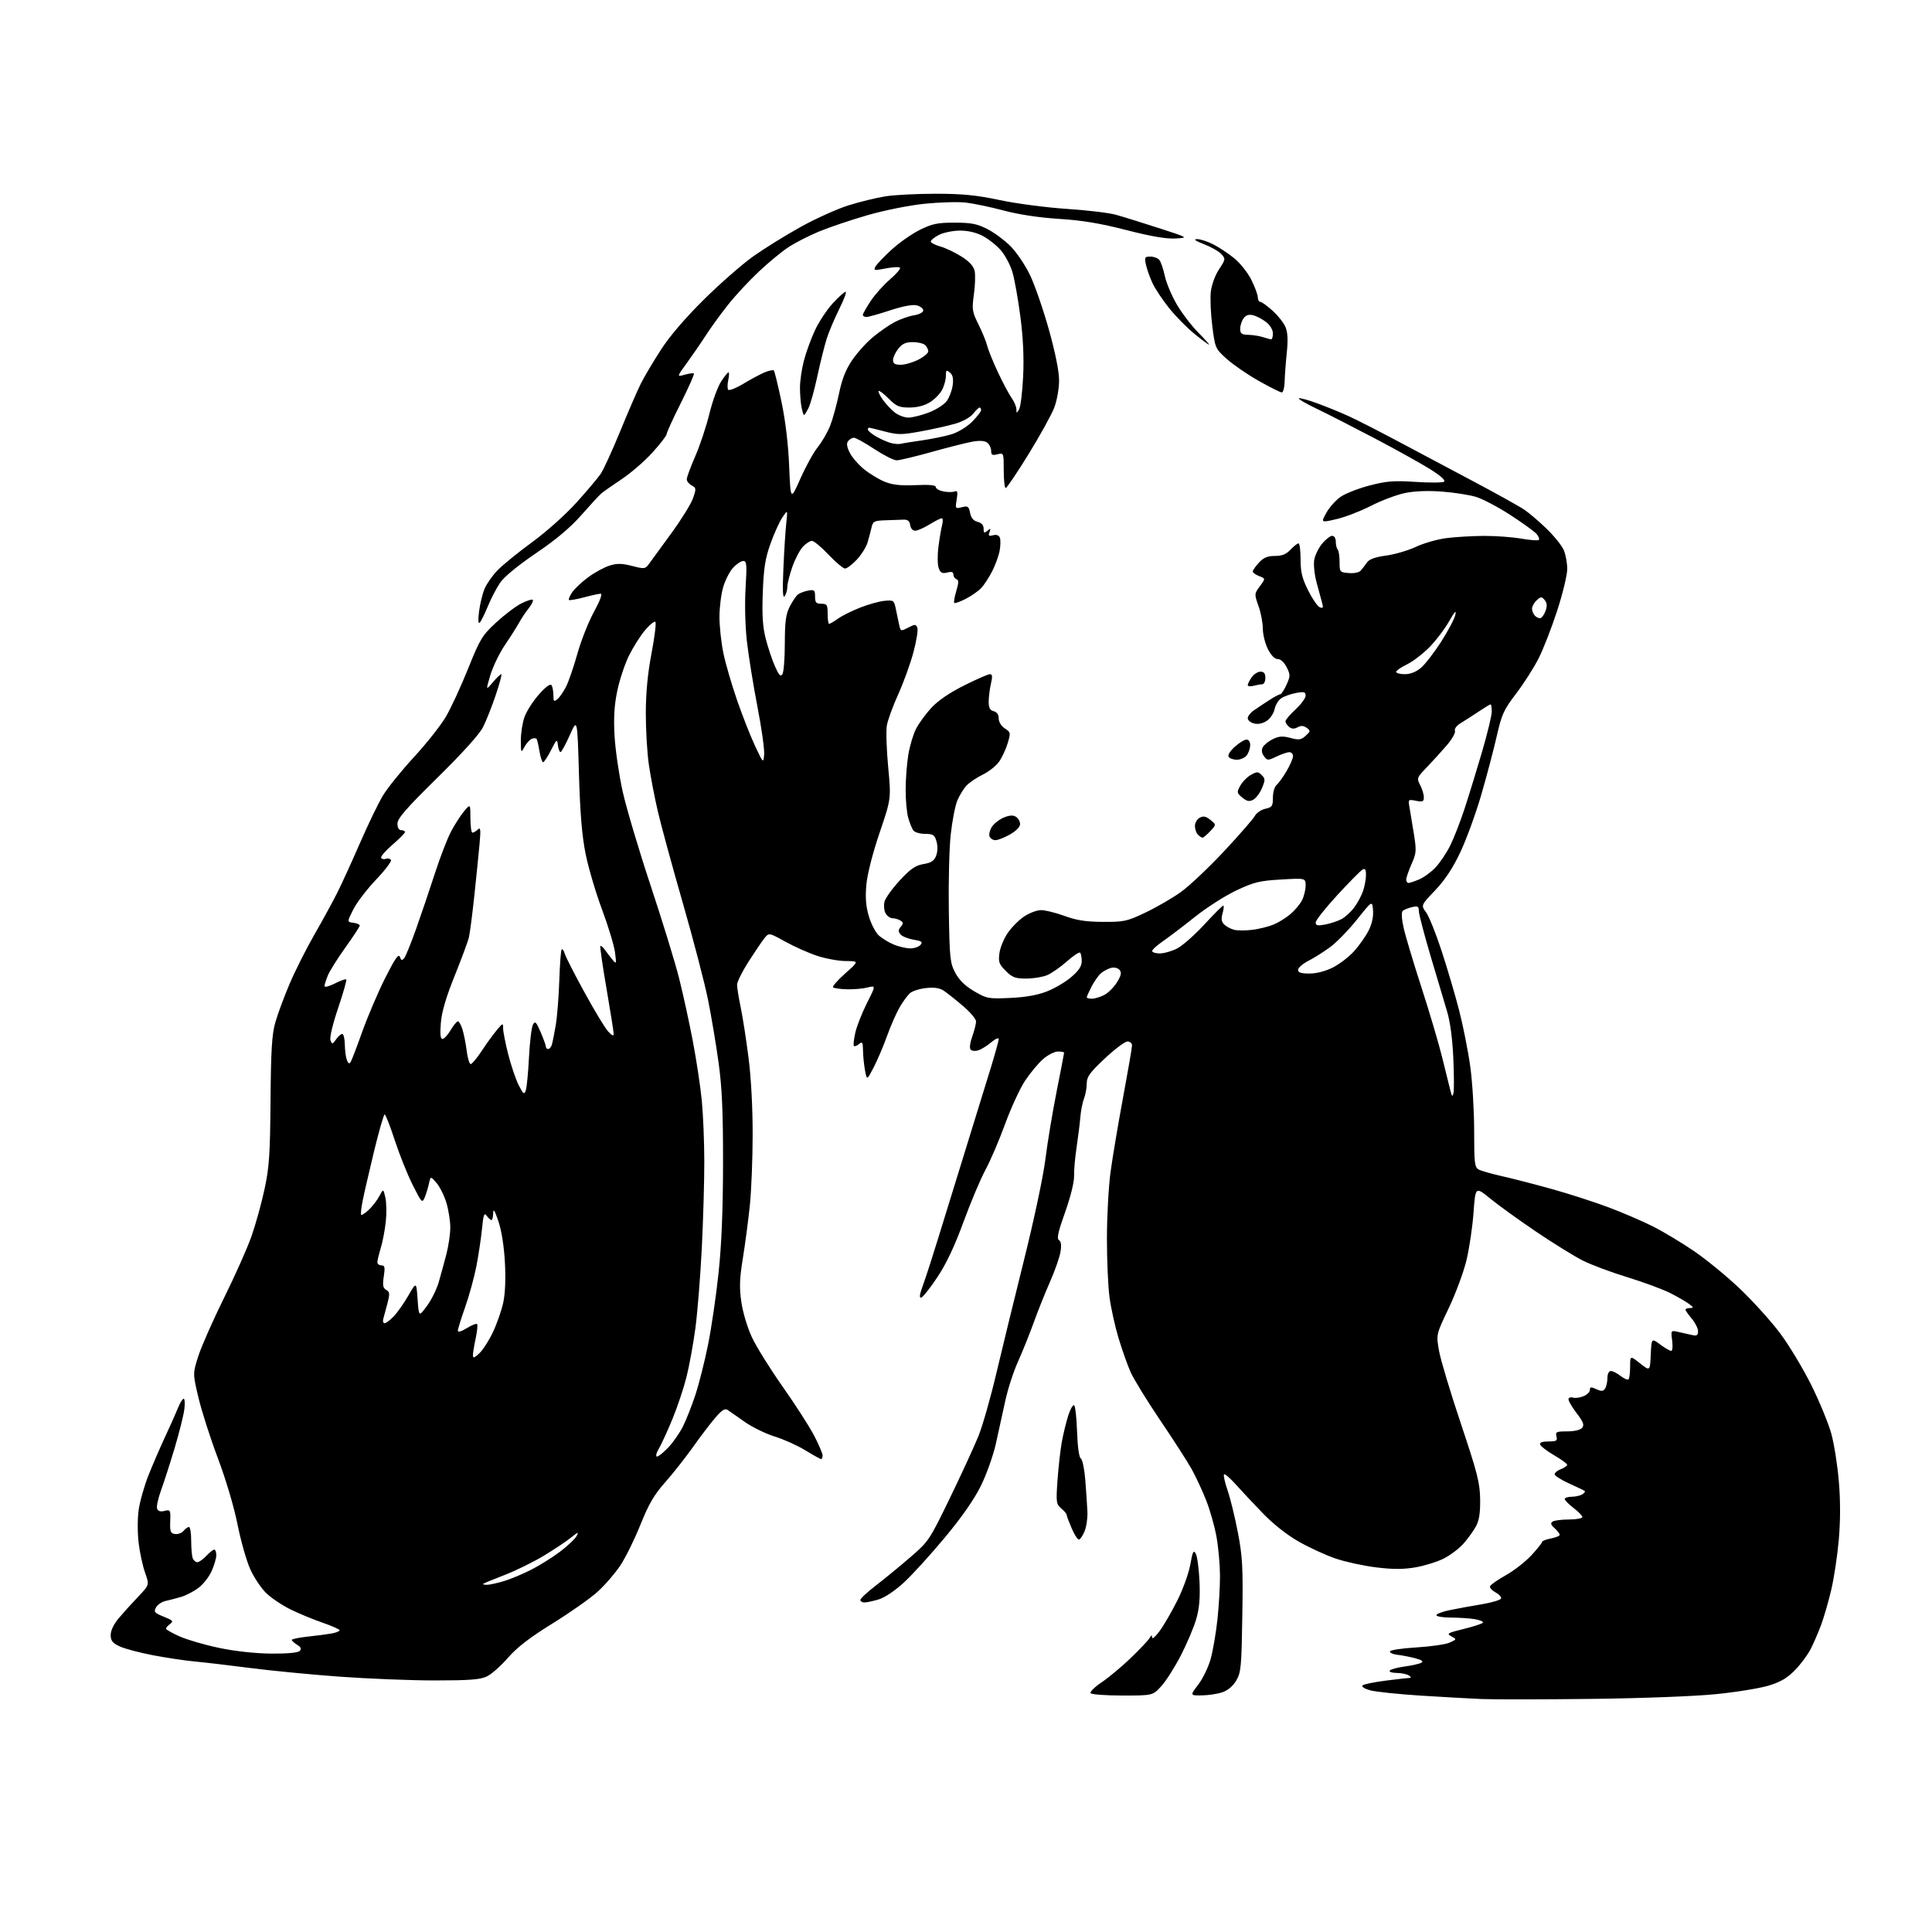 <?xml version="1.0" encoding="UTF-8" standalone="no"?>
<svg 
  version="1.1" 
  xmlns="http://www.w3.org/2000/svg" 
  xmlns:xlink="http://www.w3.org/1999/xlink" 
  xmlns:svg="http://www.w3.org/2000/svg"
  xmlns:rdf="http://www.w3.org/1999/02/22-rdf-syntax-ns#"
  xmlns:cc="http://creativecommons.org/ns#"
  xmlns:dc="http://purl.org/dc/elements/1.1/"
  viewBox="0 0 768 768"
  width="768"
  height="768"
>
<style>svg {background-color: white; }</style>"
<path stroke="none" fill="black" fill-rule="evenodd" d="M632.47,675.34C613.24,675.56 593.67,675.59 589.00,675.39C584.33,675.20 573.30,674.58 564.50,674.02C555.70,673.45 546.76,672.51 544.63,671.92C542.45,671.31 541.14,670.46 541.63,669.98C542.11,669.50 546.31,668.64 550.97,668.06C555.63,667.48 559.91,666.99 560.47,666.98C561.04,666.98 560.83,666.53 560.00,666.00C559.17,665.47 557.01,665.02 555.19,665.02C553.37,665.01 552.13,664.59 552.44,664.09C552.75,663.60 555.36,662.87 558.25,662.48C561.14,662.09 564.16,661.42 564.96,660.98C566.00,660.42 565.28,659.89 562.46,659.15C560.28,658.59 557.15,657.98 555.50,657.81C553.85,657.64 552.50,657.05 552.50,656.50C552.50,655.94 557.08,655.23 563.00,654.88C568.77,654.53 574.76,653.66 576.30,652.94C579.11,651.63 579.11,651.63 576.92,650.46C574.94,649.40 575.41,649.11 581.87,647.53C585.80,646.57 589.23,645.44 589.49,645.02C589.75,644.60 588.28,643.98 586.23,643.64C584.18,643.30 579.91,643.02 576.75,643.01C573.59,643.00 571.00,642.58 571.00,642.07C571.00,641.56 573.36,640.65 576.25,640.06C579.14,639.46 584.84,638.42 588.92,637.74C593.00,637.06 596.50,636.02 596.69,635.43C596.89,634.84 595.90,633.75 594.50,633.00C593.10,632.25 592.11,631.16 592.31,630.57C592.50,629.98 595.33,628.01 598.58,626.18C601.84,624.36 606.41,620.79 608.75,618.26C611.09,615.73 613.00,613.33 613.00,612.94C613.00,612.54 614.58,611.93 616.50,611.57C618.42,611.20 620.00,610.55 620.00,610.11C620.00,609.67 619.09,608.49 617.98,607.48C616.43,606.08 616.25,605.46 617.23,604.84C617.93,604.39 620.86,604.02 623.75,604.02C626.64,604.01 629.00,603.57 629.00,603.05C629.00,602.53 627.42,600.90 625.50,599.43C623.58,597.96 622.00,596.37 622.00,595.88C622.00,595.40 623.24,594.99 624.75,594.98C626.26,594.98 628.16,594.55 628.97,594.04C629.78,593.53 630.23,592.93 629.97,592.70C629.71,592.48 626.91,591.13 623.75,589.70C620.59,588.28 618.00,586.62 618.00,586.03C618.00,585.44 619.12,584.52 620.50,584.00C621.88,583.48 622.99,582.70 622.98,582.27C622.97,581.85 620.65,580.15 617.81,578.50C614.98,576.85 612.48,574.94 612.25,574.25C611.97,573.40 613.02,573.00 615.53,573.00C618.74,573.00 619.16,572.73 618.71,571.00C618.24,569.21 618.68,569.00 622.97,569.00C625.88,569.00 628.22,568.44 628.93,567.58C629.87,566.45 629.39,565.22 626.55,561.50C624.59,558.93 623.23,556.44 623.53,555.96C623.82,555.48 624.65,555.31 625.36,555.58C626.07,555.86 627.86,555.62 629.33,555.07C630.80,554.51 632.00,553.37 632.00,552.55C632.00,551.29 632.43,551.24 634.57,552.21C636.65,553.16 637.32,553.11 638.06,551.94C638.56,551.15 638.98,549.26 638.98,547.75C638.99,546.10 639.55,545.00 640.37,545.00C641.12,545.00 642.86,545.89 644.23,546.97C645.61,548.05 647.02,548.65 647.37,548.30C647.71,547.95 648.00,545.68 648.00,543.25C648.00,538.83 648.00,538.83 651.95,541.96C655.91,545.09 655.91,545.09 656.20,538.50C656.50,531.91 656.50,531.91 659.94,534.45C661.84,535.85 663.81,537.00 664.33,537.00C664.85,537.00 665.02,535.17 664.71,532.89C664.16,528.78 664.16,528.78 667.33,529.50C669.07,529.89 671.51,530.44 672.75,530.72C674.51,531.12 675.00,530.79 675.00,529.19C675.00,528.07 673.88,525.82 672.50,524.18C671.12,522.55 670.00,520.94 670.00,520.61C670.00,520.27 670.79,519.99 671.75,519.97C673.31,519.94 673.29,519.77 671.50,518.39C670.40,517.54 667.02,515.58 664.00,514.04C660.98,512.51 653.28,509.66 646.90,507.71C640.52,505.77 632.53,502.78 629.14,501.07C625.76,499.36 617.44,494.21 610.65,489.62C603.86,485.03 595.65,479.11 592.41,476.46C586.50,471.65 586.50,471.65 585.76,481.94C585.35,487.61 584.10,496.12 582.97,500.86C581.84,505.61 578.66,514.21 575.90,519.99C570.88,530.50 570.88,530.50 572.04,537.00C572.68,540.58 576.60,553.62 580.75,566.00C587.31,585.61 588.29,589.46 588.38,596.00C588.45,601.41 587.99,604.40 586.72,606.74C585.75,608.52 583.55,611.58 581.82,613.55C580.09,615.52 576.56,618.20 573.98,619.51C571.39,620.82 566.33,622.41 562.74,623.03C557.91,623.87 553.82,623.88 547.15,623.07C542.18,622.47 534.91,620.89 531.00,619.57C527.09,618.24 520.47,615.21 516.29,612.83C511.59,610.15 506.11,605.83 501.94,601.50C498.22,597.65 493.38,592.48 491.17,590.01C488.96,587.53 486.89,585.77 486.57,586.09C486.26,586.41 486.90,589.29 488.00,592.49C489.10,595.69 490.94,603.24 492.09,609.26C493.92,618.80 494.15,623.09 493.84,642.36C493.53,662.51 493.32,664.81 491.45,668.00C490.16,670.20 488.12,671.94 485.95,672.69C484.05,673.35 480.37,673.91 477.76,673.94C473.01,674.00 473.01,674.00 476.33,669.65C478.16,667.26 480.38,662.65 481.27,659.40C482.17,656.16 483.37,649.13 483.95,643.79C484.53,638.45 484.98,630.57 484.97,626.29C484.95,622.01 484.33,615.12 483.59,610.98C482.85,606.84 481.01,600.32 479.50,596.48C477.99,592.64 475.38,587.02 473.70,584.00C472.01,580.98 466.37,572.20 461.15,564.50C455.94,556.80 450.66,548.20 449.41,545.39C448.17,542.58 446.02,536.51 444.63,531.89C443.24,527.28 441.63,519.98 441.05,515.68C440.47,511.38 440.01,500.80 440.02,492.18C440.03,483.55 440.67,471.77 441.45,466.00C442.22,460.23 444.47,446.87 446.43,436.32C448.39,425.77 450.00,416.43 450.00,415.57C450.00,414.71 449.19,414.00 448.19,414.00C447.20,414.00 443.15,417.04 439.19,420.75C433.19,426.39 432.00,428.03 432.00,430.69C432.00,432.44 431.51,435.14 430.91,436.68C430.31,438.23 429.66,441.52 429.46,444.00C429.26,446.48 428.59,451.88 427.97,456.00C427.35,460.12 426.89,465.30 426.96,467.50C427.03,469.86 425.57,475.75 423.40,481.85C420.59,489.74 420.01,492.39 420.96,492.98C421.82,493.51 422.01,494.99 421.55,497.70C421.18,499.87 419.31,505.21 417.38,509.57C415.45,513.93 412.54,521.23 410.90,525.78C409.26,530.33 406.45,537.31 404.66,541.28C402.86,545.25 400.58,552.33 399.58,557.00C398.58,561.67 396.90,569.33 395.85,574.00C394.80,578.67 392.12,586.18 389.90,590.67C387.27,596.00 382.30,603.14 375.61,611.17C369.97,617.95 362.66,625.99 359.35,629.04C355.79,632.32 351.69,635.08 349.30,635.79C347.08,636.46 344.53,637.00 343.63,637.00C342.74,637.00 342.00,636.55 342.00,636.00C342.00,635.45 344.79,632.86 348.19,630.25C351.59,627.64 357.74,622.59 361.85,619.04C369.18,612.70 369.48,612.25 377.64,595.42C382.21,585.98 387.29,574.94 388.94,570.88C390.58,566.82 393.78,555.62 396.04,546.00C398.31,536.38 403.30,515.94 407.13,500.59C411.04,484.90 414.74,467.48 415.56,460.80C416.37,454.27 418.38,442.17 420.02,433.91C421.66,425.65 423.00,418.70 423.00,418.45C423.00,418.20 421.89,418.00 420.53,418.00C419.18,418.00 416.51,419.37 414.60,421.04C412.70,422.72 409.49,426.57 407.48,429.60C405.47,432.63 401.90,440.37 399.55,446.80C397.20,453.24 393.69,461.43 391.75,465.00C389.81,468.57 385.88,477.88 383.02,485.69C379.50,495.31 376.17,502.37 372.66,507.64C369.82,511.92 366.93,515.59 366.23,515.80C365.33,516.07 365.53,514.63 366.91,510.84C367.99,507.90 370.73,499.43 373.01,492.00C375.29,484.57 380.22,468.60 383.97,456.50C387.72,444.40 392.18,429.94 393.89,424.36C395.60,418.79 397.00,413.69 397.00,413.03C397.00,412.36 395.65,412.96 394.01,414.34C392.36,415.73 390.06,417.16 388.90,417.53C387.75,417.90 386.39,417.79 385.88,417.28C385.32,416.72 385.56,414.67 386.48,412.05C387.32,409.69 388.00,406.98 388.00,406.03C388.00,405.09 385.67,402.33 382.82,399.91C379.98,397.48 376.57,394.77 375.25,393.88C373.55,392.73 371.49,392.41 368.18,392.76C365.60,393.03 362.72,393.94 361.76,394.77C360.80,395.61 358.94,398.14 357.63,400.40C356.32,402.65 354.08,407.75 352.65,411.72C351.23,415.69 348.84,421.31 347.34,424.22C344.61,429.50 344.61,429.50 343.86,425.50C343.45,423.30 343.09,419.76 343.06,417.63C343.01,414.27 342.80,413.92 341.48,415.02C340.64,415.72 339.72,416.06 339.44,415.78C339.16,415.49 339.41,413.15 339.98,410.57C340.56,407.99 342.64,402.69 344.60,398.80C348.17,391.72 348.17,391.72 344.83,392.55C343.00,393.02 339.32,393.33 336.65,393.26C333.98,393.19 331.50,392.83 331.15,392.48C330.79,392.12 332.98,389.63 336.00,386.95C341.50,382.06 341.50,382.06 336.22,382.03C333.31,382.01 328.14,381.07 324.72,379.92C321.30,378.78 315.61,376.24 312.07,374.27C305.64,370.70 305.64,370.70 303.76,373.10C302.72,374.42 299.88,378.63 297.44,382.45C295.00,386.28 293.00,390.33 293.00,391.45C293.00,392.58 293.65,396.65 294.45,400.50C295.25,404.35 296.65,413.35 297.56,420.50C298.57,428.40 299.21,440.36 299.19,451.00C299.18,460.62 298.68,473.23 298.09,479.00C297.50,484.77 296.26,494.19 295.34,499.92C293.98,508.31 293.85,511.76 294.70,517.60C295.29,521.72 297.11,527.77 298.91,531.61C300.65,535.34 306.16,544.18 311.15,551.27C316.15,558.36 321.75,567.08 323.62,570.65C325.48,574.22 327.00,577.79 327.00,578.57C327.00,579.36 326.73,580.00 326.40,580.00C326.07,580.00 323.26,578.44 320.15,576.53C317.04,574.62 311.57,572.16 308.00,571.06C304.43,569.95 299.08,567.35 296.11,565.27C293.15,563.20 290.08,561.05 289.29,560.50C288.20,559.74 287.03,560.46 284.40,563.50C282.50,565.70 278.47,570.98 275.46,575.24C272.44,579.49 267.47,585.79 264.41,589.24C260.06,594.13 257.92,597.81 254.59,606.07C252.26,611.89 248.66,619.19 246.59,622.29C244.53,625.40 240.48,630.09 237.58,632.72C234.69,635.35 226.62,641.03 219.65,645.34C210.53,650.99 205.55,654.83 201.90,659.02C199.11,662.23 195.34,665.56 193.51,666.43C190.89,667.67 186.56,668.00 172.85,668.00C163.31,668.00 146.28,667.32 135.00,666.50C123.72,665.68 107.75,664.13 99.50,663.06C91.25,662.00 81.35,660.83 77.50,660.48C73.65,660.13 66.12,659.00 60.78,657.98C55.43,656.96 49.47,655.37 47.53,654.45C44.71,653.11 44.00,652.20 44.00,649.92C44.00,648.17 45.23,645.60 47.19,643.28C48.94,641.20 52.40,637.37 54.89,634.76C59.40,630.02 59.40,630.02 57.70,625.26C56.76,622.64 55.60,617.35 55.13,613.50C54.64,609.63 54.63,603.75 55.10,600.34C55.57,596.96 57.33,590.70 59.03,586.43C60.72,582.17 63.71,575.27 65.66,571.09C67.62,566.92 69.89,561.81 70.72,559.75C71.54,557.69 72.58,556.00 73.01,556.00C73.45,556.00 73.57,557.91 73.27,560.25C72.98,562.59 71.26,569.45 69.46,575.50C67.65,581.55 65.21,589.15 64.03,592.38C62.85,595.62 62.14,598.93 62.45,599.74C62.83,600.73 63.80,601.02 65.42,600.61C67.72,600.03 67.82,600.21 67.66,604.75C67.52,608.87 67.78,609.54 69.59,609.80C70.74,609.96 72.25,609.40 72.96,608.55C73.67,607.70 74.64,607.00 75.12,607.00C75.61,607.00 76.00,609.44 76.00,612.42C76.00,615.40 76.27,618.55 76.61,619.42C76.94,620.29 77.76,621.00 78.43,621.00C79.10,621.00 80.71,619.88 82.00,618.50C83.29,617.12 84.72,616.00 85.17,616.00C85.63,616.00 85.99,617.01 85.98,618.25C85.97,619.49 85.11,622.35 84.09,624.62C83.06,626.88 80.71,629.86 78.86,631.24C77.01,632.62 73.92,634.22 72.00,634.79C70.08,635.36 67.28,636.09 65.78,636.42C64.28,636.75 62.58,637.92 62.00,639.01C61.06,640.76 61.42,641.18 65.10,642.66C68.72,644.11 69.06,644.49 67.64,645.52C66.74,646.18 66.00,647.03 66.00,647.42C66.00,647.80 68.46,649.20 71.47,650.53C74.48,651.86 81.57,653.92 87.22,655.09C93.50,656.40 101.49,657.27 107.74,657.33C114.13,657.39 118.40,657.00 119.11,656.29C119.95,655.45 119.69,654.82 118.12,653.84C116.95,653.11 116.00,652.24 116.00,651.89C116.00,651.54 118.81,650.96 122.25,650.59C125.69,650.22 129.96,649.66 131.75,649.35C133.54,649.03 135.00,648.46 135.00,648.07C135.00,647.69 131.96,646.33 128.25,645.05C124.54,643.78 118.80,641.40 115.50,639.78C112.20,638.16 107.85,635.24 105.83,633.29C103.81,631.35 100.94,627.04 99.45,623.72C97.96,620.40 95.69,612.38 94.40,605.90C93.03,599.03 89.80,588.14 86.66,579.80C83.69,571.94 80.21,561.11 78.93,555.75C76.61,546.00 76.61,546.00 78.87,538.97C80.12,535.10 84.69,524.77 89.02,516.01C93.36,507.26 98.28,496.22 99.95,491.49C101.62,486.75 103.97,478.29 105.16,472.69C107.03,463.98 107.37,458.88 107.54,437.50C107.70,417.59 108.08,411.28 109.42,406.50C110.35,403.20 112.93,396.23 115.15,391.02C117.38,385.81 121.80,377.03 124.97,371.52C128.15,366.01 132.21,358.58 134.00,355.02C135.79,351.46 139.88,342.52 143.08,335.16C146.28,327.79 150.38,319.30 152.20,316.28C154.01,313.26 159.55,306.39 164.50,301.02C169.45,295.65 175.16,288.43 177.20,284.99C179.23,281.54 183.21,272.94 186.05,265.87C190.82,253.98 191.65,252.61 197.18,247.49C200.47,244.45 204.96,241.04 207.17,239.91C209.39,238.78 211.46,238.12 211.78,238.45C212.10,238.77 211.39,240.26 210.19,241.77C208.99,243.27 207.27,245.85 206.36,247.50C205.45,249.15 202.92,253.15 200.72,256.39C198.53,259.64 195.91,265.04 194.92,268.39C193.11,274.50 193.11,274.50 195.88,271.25C197.40,269.46 198.92,268.00 199.26,268.00C199.60,268.00 198.62,271.71 197.08,276.25C195.55,280.79 193.28,286.52 192.04,289.00C190.62,291.83 183.87,299.32 173.89,309.14C161.42,321.41 158.00,325.34 158.00,327.39C158.00,329.04 158.55,330.00 159.50,330.00C160.32,330.00 161.00,330.34 161.00,330.75C161.00,331.16 158.74,333.44 155.98,335.82C153.22,338.20 151.21,340.54 151.52,341.03C151.82,341.51 152.68,341.68 153.43,341.39C154.18,341.10 155.07,341.31 155.41,341.85C155.74,342.40 153.08,345.91 149.49,349.67C145.90,353.43 141.83,358.75 140.45,361.50C137.93,366.50 137.93,366.50 140.46,366.82C141.86,366.99 143.00,367.49 143.00,367.92C143.00,368.35 140.46,372.24 137.36,376.56C134.26,380.88 131.11,385.88 130.36,387.68C129.61,389.47 129.00,391.41 129.00,391.99C129.00,392.57 130.84,392.10 133.10,390.95C135.35,389.80 137.40,389.07 137.65,389.32C137.90,389.57 136.44,394.72 134.40,400.76C132.20,407.29 130.97,412.48 131.38,413.55C132.02,415.21 132.18,415.18 133.59,413.17C134.43,411.98 135.54,411.00 136.06,411.00C136.58,411.00 137.03,412.91 137.07,415.25C137.11,417.59 137.48,420.37 137.90,421.43C138.42,422.77 138.88,423.00 139.39,422.18C139.79,421.53 141.88,416.07 144.03,410.05C146.18,404.02 150.26,394.46 153.11,388.80C156.99,381.08 158.45,378.96 158.94,380.35C159.47,381.86 159.79,381.95 160.69,380.85C161.29,380.11 163.46,374.77 165.50,369.00C167.54,363.23 170.89,353.32 172.94,347.00C174.99,340.68 177.86,333.25 179.31,330.50C180.77,327.75 183.09,324.15 184.47,322.50C186.99,319.50 186.99,319.50 187.00,325.25C187.00,328.41 187.36,331.00 187.80,331.00C188.24,331.00 189.20,330.44 189.93,329.75C191.03,328.71 191.15,329.70 190.63,335.50C190.28,339.35 189.34,348.65 188.54,356.17C187.73,363.70 186.77,371.12 186.39,372.67C186.02,374.23 183.47,381.08 180.73,387.91C177.27,396.52 175.59,402.26 175.24,406.66C174.88,411.13 175.07,413.00 175.90,413.00C176.54,413.00 178.00,411.43 179.13,409.50C180.27,407.57 181.57,406.00 182.02,406.00C182.47,406.00 183.30,407.46 183.85,409.25C184.41,411.04 185.16,414.86 185.52,417.75C185.89,420.64 186.60,423.00 187.11,423.00C187.61,423.00 189.58,420.64 191.49,417.75C193.39,414.86 196.08,411.15 197.47,409.50C199.92,406.58 199.99,406.56 200.00,408.83C200.00,410.12 200.93,414.80 202.06,419.25C203.20,423.69 205.06,429.16 206.20,431.40C208.01,434.95 208.37,435.22 209.00,433.49C209.39,432.39 209.97,426.46 210.28,420.29C210.60,414.12 211.31,408.27 211.86,407.29C212.71,405.76 213.16,406.20 214.93,410.33C216.07,412.99 217.00,415.58 217.00,416.08C217.00,416.59 217.42,417.00 217.93,417.00C218.45,417.00 219.10,416.21 219.38,415.25C219.66,414.29 220.36,410.80 220.92,407.50C221.48,404.20 222.12,396.20 222.33,389.72C222.55,383.25 222.97,377.70 223.27,377.40C223.57,377.10 224.13,377.90 224.52,379.17C224.91,380.45 228.41,387.31 232.31,394.42C236.20,401.53 240.41,408.50 241.66,409.92C243.21,411.67 243.94,412.02 243.94,411.00C243.95,410.18 242.66,402.07 241.10,393.00C239.53,383.93 238.43,376.30 238.65,376.06C238.87,375.82 239.67,376.49 240.44,377.56C241.21,378.63 242.58,380.40 243.48,381.50C245.03,383.40 245.08,383.24 244.47,378.55C244.11,375.83 241.79,368.18 239.32,361.55C236.84,354.92 233.91,345.00 232.80,339.50C231.34,332.25 230.61,323.45 230.14,307.50C229.50,285.50 229.50,285.50 226.50,292.23C224.85,295.92 223.19,298.96 222.82,298.97C222.44,298.99 221.97,297.76 221.78,296.25C221.45,293.63 221.31,293.73 219.02,298.25C217.69,300.86 216.28,303.00 215.89,303.00C215.50,303.00 214.86,301.09 214.47,298.75C214.09,296.41 213.58,294.18 213.35,293.79C213.12,293.41 212.26,293.35 211.44,293.66C210.61,293.98 209.30,295.42 208.51,296.87C207.11,299.44 207.08,299.39 207.04,294.38C207.02,291.56 207.67,287.36 208.48,285.06C209.29,282.75 211.88,278.70 214.23,276.06C216.95,272.99 218.77,271.66 219.23,272.38C219.64,272.99 219.98,274.79 219.98,276.37C220.00,278.87 220.20,279.07 221.57,277.94C222.44,277.22 223.99,274.99 225.01,272.97C226.04,270.96 228.06,265.08 229.51,259.91C230.95,254.73 233.92,247.24 236.09,243.25C238.53,238.79 239.56,236.00 238.78,236.01C238.07,236.02 235.05,236.68 232.05,237.48C229.05,238.27 226.40,238.73 226.16,238.49C225.92,238.26 226.48,236.92 227.40,235.52C228.31,234.12 231.19,231.41 233.78,229.49C236.38,227.58 240.21,225.48 242.31,224.83C245.30,223.90 247.21,223.93 251.27,224.97C256.29,226.26 256.49,226.23 258.17,223.90C259.12,222.58 263.08,217.15 266.96,211.84C270.85,206.52 274.67,200.34 275.47,198.10C276.81,194.28 276.78,193.95 274.95,192.97C273.88,192.40 273.00,191.29 273.00,190.51C273.00,189.73 274.53,185.59 276.40,181.30C278.27,177.01 280.78,169.45 281.99,164.50C283.19,159.55 285.27,153.81 286.60,151.75C287.94,149.69 289.28,148.00 289.59,148.00C289.90,148.00 289.86,149.34 289.51,150.98C289.15,152.61 289.11,154.38 289.44,154.90C289.76,155.42 292.48,154.36 295.48,152.56C298.48,150.75 302.31,148.70 304.00,148.00C305.68,147.30 307.31,146.97 307.61,147.27C307.90,147.57 309.27,153.14 310.64,159.66C312.22,167.19 313.34,176.50 313.70,185.26C314.28,199.02 314.28,199.02 318.15,190.29C320.27,185.49 323.39,179.85 325.07,177.76C326.75,175.67 328.97,171.83 330.00,169.23C331.02,166.63 332.60,160.90 333.51,156.50C334.68,150.80 336.17,146.98 338.71,143.23C340.67,140.33 344.35,136.22 346.89,134.11C349.42,131.99 353.30,129.29 355.50,128.11C357.70,126.93 361.19,125.69 363.25,125.35C365.44,125.00 367.00,124.18 367.00,123.39C367.00,122.65 365.84,121.75 364.41,121.39C362.77,120.98 358.92,121.70 353.84,123.37C349.45,124.82 345.22,126.00 344.43,126.00C343.64,126.00 343.00,125.63 343.00,125.17C343.00,124.72 344.39,122.24 346.10,119.67C347.80,117.09 351.27,113.21 353.81,111.04C356.35,108.87 358.12,106.79 357.74,106.41C357.37,106.03 354.82,106.17 352.08,106.71C347.52,107.61 347.17,107.55 348.01,105.98C348.51,105.04 351.42,101.99 354.46,99.21C357.51,96.42 362.59,92.88 365.75,91.32C370.61,88.94 372.74,88.50 379.50,88.51C386.04,88.51 388.40,88.97 392.41,91.01C395.12,92.38 399.28,95.45 401.66,97.83C404.05,100.21 407.55,105.39 409.44,109.33C411.34,113.27 414.71,123.03 416.94,131.00C419.52,140.22 421.00,147.59 421.00,151.24C421.00,154.48 420.17,159.18 419.08,162.03C418.02,164.81 413.43,173.14 408.86,180.54C404.30,187.94 400.21,194.00 399.78,194.00C399.35,194.00 399.00,190.84 399.00,186.98C399.00,179.99 398.99,179.96 396.50,180.59C394.46,181.10 394.00,180.85 394.00,179.23C394.00,178.14 393.34,176.70 392.53,176.03C391.55,175.22 389.65,175.05 386.78,175.53C384.43,175.93 377.10,177.77 370.50,179.62C363.90,181.47 357.58,182.98 356.45,182.99C355.33,183.00 351.32,180.97 347.55,178.50C343.79,176.02 340.15,174.00 339.47,174.00C338.80,174.00 337.77,174.57 337.19,175.28C336.43,176.19 336.58,177.48 337.72,179.83C338.59,181.64 341.15,184.63 343.40,186.47C345.66,188.31 349.41,190.59 351.74,191.52C354.86,192.76 358.12,193.12 363.99,192.85C369.50,192.60 372.00,192.84 372.00,193.62C372.00,194.24 373.35,195.02 374.99,195.35C376.63,195.68 378.64,195.69 379.44,195.38C380.62,194.93 380.79,195.54 380.30,198.56C379.70,202.21 379.75,202.28 382.37,201.62C384.74,201.03 385.11,201.28 385.63,203.89C386.03,205.90 386.98,207.03 388.61,207.44C390.18,207.83 391.00,208.76 391.00,210.14C391.00,211.91 391.24,212.04 392.52,210.98C393.81,209.91 393.94,210.00 393.35,211.52C392.79,212.98 393.06,213.22 394.77,212.77C396.12,212.42 397.08,212.77 397.46,213.74C397.78,214.58 397.74,216.90 397.38,218.88C397.02,220.87 395.70,224.53 394.45,227.00C393.20,229.47 391.22,232.51 390.05,233.75C388.88,234.99 386.10,236.93 383.86,238.07C381.63,239.21 379.59,239.93 379.33,239.67C379.07,239.41 379.44,237.27 380.14,234.92C381.14,231.59 381.15,230.55 380.21,230.24C379.55,230.02 379.00,229.19 379.00,228.40C379.00,227.37 378.30,227.14 376.52,227.59C374.52,228.09 373.86,227.74 373.15,225.85C372.67,224.56 372.61,220.80 373.03,217.50C373.44,214.20 374.10,210.26 374.50,208.75C374.89,207.24 374.83,206.00 374.36,206.01C373.89,206.01 371.70,207.12 369.50,208.47C367.30,209.83 364.74,210.95 363.82,210.97C362.83,210.99 362.01,210.08 361.82,208.75C361.59,207.15 360.85,206.52 359.25,206.57C358.01,206.61 354.76,206.72 352.02,206.82C347.46,206.98 346.99,207.23 346.43,209.75C346.09,211.26 345.37,213.97 344.83,215.77C344.28,217.56 342.36,220.60 340.55,222.52C338.74,224.43 336.66,226.00 335.92,226.00C335.18,226.00 332.23,223.52 329.37,220.50C326.51,217.47 323.54,215.00 322.76,215.00C321.98,215.00 320.36,216.05 319.16,217.33C317.95,218.62 316.07,222.20 314.98,225.31C313.89,228.41 312.99,231.97 312.98,233.23C312.98,234.48 312.50,236.18 311.92,237.00C311.17,238.07 311.02,234.90 311.41,226.00C311.71,219.12 312.22,211.03 312.55,208.00C313.14,202.50 313.14,202.50 310.97,205.76C309.77,207.55 307.64,212.27 306.23,216.26C304.18,222.03 303.57,225.95 303.22,235.53C302.88,244.57 303.18,249.15 304.40,253.92C305.30,257.42 306.94,262.35 308.06,264.87C309.65,268.45 310.30,269.14 311.03,267.98C311.55,267.17 311.98,261.64 311.98,255.71C312.00,247.05 312.38,244.17 313.93,241.14C314.99,239.07 316.45,236.89 317.18,236.32C317.90,235.74 319.74,235.05 321.25,234.77C323.72,234.33 324.00,234.56 324.00,237.14C324.00,239.52 324.42,240.00 326.50,240.00C328.75,240.00 329.00,240.40 329.00,244.00C329.00,246.20 329.27,248.00 329.60,248.00C329.92,248.00 331.51,247.06 333.12,245.92C334.72,244.77 338.72,242.78 342.01,241.50C345.29,240.21 349.64,239.01 351.68,238.83C355.29,238.51 355.41,238.61 356.19,242.50C356.63,244.70 357.23,247.52 357.52,248.76C358.02,250.94 358.16,250.97 361.04,249.48C363.77,248.07 364.09,248.08 364.66,249.55C365.00,250.44 364.30,254.84 363.09,259.33C361.89,263.82 359.18,271.32 357.06,276.00C354.94,280.68 352.91,286.24 352.54,288.37C352.17,290.49 352.40,297.92 353.06,304.87C354.25,317.50 354.25,317.50 349.65,331.04C346.90,339.15 344.79,347.40 344.40,351.60C343.93,356.70 344.18,360.12 345.34,364.11C346.22,367.12 347.97,370.56 349.23,371.75C350.49,372.93 353.19,374.60 355.23,375.45C357.27,376.30 360.25,377.00 361.85,377.00C363.45,377.00 365.28,376.37 365.92,375.60C366.88,374.44 366.38,374.07 363.10,373.52C360.91,373.15 358.58,372.20 357.94,371.42C357.02,370.32 357.05,369.64 358.06,368.42C359.15,367.12 359.13,366.69 357.94,365.94C357.15,365.44 355.73,365.02 354.79,365.02C353.84,365.01 352.59,364.11 352.01,363.02C351.43,361.93 351.25,359.87 351.60,358.44C351.96,357.01 354.69,353.21 357.66,350.00C361.97,345.35 363.88,344.03 367.09,343.48C370.22,342.96 371.35,342.21 372.13,340.15C372.75,338.55 372.80,336.32 372.28,334.50C371.52,331.86 370.97,331.50 367.65,331.47C365.47,331.45 363.49,330.82 362.95,329.97C362.43,329.16 361.56,326.93 361.01,325.00C360.46,323.07 360.01,318.12 360.01,314.00C360.01,309.88 360.48,303.63 361.05,300.13C361.62,296.63 363.00,291.97 364.11,289.78C365.23,287.59 367.97,283.81 370.21,281.39C372.84,278.53 377.44,275.39 383.24,272.49C388.17,270.02 392.79,268.00 393.50,268.00C394.48,268.00 394.58,268.90 393.92,271.75C393.44,273.81 393.04,277.00 393.02,278.84C393.01,281.36 393.50,282.32 395.00,282.71C396.29,283.05 397.00,284.07 397.00,285.59C397.00,286.99 397.99,288.60 399.43,289.55C401.77,291.08 401.81,291.31 400.55,295.50C399.83,297.89 398.28,301.20 397.11,302.84C395.94,304.48 393.04,306.77 390.66,307.92C388.28,309.08 385.38,311.03 384.21,312.27C383.05,313.51 381.40,316.20 380.55,318.23C379.69,320.27 378.51,326.39 377.92,331.82C377.33,337.25 377.00,350.87 377.17,362.10C377.48,381.04 377.66,382.80 379.76,386.74C381.32,389.65 383.67,391.94 387.26,394.04C392.26,396.96 392.92,397.09 401.50,396.70C407.52,396.44 412.35,395.59 416.08,394.14C419.15,392.96 423.54,390.38 425.83,388.41C428.85,385.83 430.00,384.08 430.00,382.09C430.00,380.57 429.71,379.05 429.37,378.70C429.02,378.35 426.66,379.91 424.12,382.16C421.58,384.42 418.05,386.88 416.28,387.63C414.51,388.38 410.77,389.00 407.96,389.00C403.59,389.00 402.40,388.55 399.80,385.95C397.13,383.29 396.82,382.40 397.29,378.88C397.59,376.66 399.10,373.02 400.65,370.79C402.20,368.55 405.11,365.63 407.13,364.30C409.14,362.96 412.10,361.83 413.70,361.79C415.30,361.74 419.50,362.77 423.05,364.06C427.98,365.86 431.62,366.43 438.50,366.46C446.89,366.50 448.04,366.24 455.41,362.72C459.76,360.65 466.06,356.99 469.41,354.60C472.76,352.21 480.49,344.91 486.59,338.38C492.69,331.84 498.20,325.52 498.83,324.33C499.47,323.14 501.34,321.87 502.99,321.50C505.69,320.91 506.00,320.45 506.00,317.04C506.00,314.94 506.65,312.71 507.45,312.04C508.25,311.37 510.05,308.88 511.45,306.49C512.85,304.10 514.00,301.44 514.00,300.57C514.00,299.71 513.34,299.00 512.53,299.00C511.73,299.00 509.43,299.78 507.44,300.73C503.96,302.39 503.75,302.38 502.44,300.59C501.53,299.34 501.38,298.16 502.00,297.01C502.50,296.06 504.30,294.62 506.00,293.80C508.43,292.62 509.93,292.52 513.00,293.35C516.36,294.24 517.21,294.12 519.02,292.48C520.98,290.70 521.01,290.48 519.43,289.32C518.21,288.43 517.18,288.37 515.80,289.11C514.43,289.84 513.46,289.79 512.44,288.95C511.65,288.29 511.00,287.29 511.00,286.72C511.00,286.16 512.80,284.03 515.00,282.00C517.20,279.97 519.00,277.51 519.00,276.54C519.00,275.05 518.43,274.88 515.25,275.46C513.19,275.84 510.55,276.76 509.39,277.51C508.23,278.25 507.01,280.22 506.67,281.89C506.34,283.55 504.93,285.65 503.54,286.56C501.95,287.61 500.09,287.99 498.51,287.59C497.13,287.25 496.00,286.32 496.00,285.53C496.00,284.74 497.01,283.38 498.25,282.51C499.49,281.64 502.21,279.82 504.29,278.47C506.38,277.11 508.45,276.00 508.89,276.00C509.33,276.00 510.46,274.31 511.39,272.24C512.96,268.76 512.97,268.24 511.47,265.24C510.49,263.29 509.10,262.00 507.95,262.00C506.73,262.00 505.31,260.56 504.02,258.04C502.91,255.86 502.00,252.21 502.00,249.92C502.00,247.64 501.23,243.59 500.28,240.93C498.59,236.15 498.59,236.04 500.82,233.03C503.08,229.98 503.08,229.98 500.54,229.01C499.14,228.48 498.00,227.65 498.00,227.17C498.00,226.69 499.10,225.10 500.45,223.65C502.29,221.66 503.87,221.00 506.78,221.00C509.62,221.00 511.28,220.33 513.00,218.50C514.29,217.12 515.72,216.00 516.17,216.00C516.63,216.00 517.00,218.85 517.00,222.34C517.00,227.40 517.61,229.91 520.03,234.74C521.70,238.08 523.78,241.08 524.65,241.42C525.91,241.90 526.11,241.56 525.59,239.76C525.24,238.52 524.24,234.86 523.38,231.63C522.49,228.26 522.09,224.33 522.45,222.41C522.80,220.57 524.23,217.70 525.63,216.03C527.03,214.36 528.81,213.00 529.59,213.00C530.40,213.00 531.00,213.99 531.00,215.33C531.00,216.62 531.34,218.01 531.75,218.43C532.16,218.84 532.50,221.06 532.50,223.34C532.50,227.41 532.58,227.51 536.16,227.80C538.28,227.98 540.29,227.56 540.94,226.80C541.56,226.09 542.66,224.65 543.38,223.61C544.28,222.29 546.62,221.45 551.02,220.85C554.50,220.37 559.83,218.81 562.87,217.37C565.90,215.93 571.34,214.38 574.94,213.91C578.55,213.45 585.29,213.05 589.92,213.03C594.55,213.01 601.21,213.50 604.72,214.11C608.24,214.72 611.37,214.96 611.70,214.64C612.02,214.31 611.66,213.28 610.89,212.34C610.13,211.40 605.45,208.01 600.50,204.79C595.55,201.57 589.33,198.29 586.67,197.50C584.01,196.71 577.94,195.77 573.17,195.41C567.63,194.99 562.33,195.20 558.50,195.99C555.20,196.67 549.12,198.95 545.00,201.07C540.88,203.18 534.70,205.57 531.27,206.36C525.05,207.81 525.05,207.81 527.27,203.80C528.50,201.60 531.09,198.73 533.02,197.42C534.96,196.11 540.14,194.10 544.52,192.97C551.21,191.23 554.14,191.00 562.66,191.56C568.25,191.93 573.36,191.90 574.01,191.49C574.76,191.03 572.86,189.27 568.85,186.72C565.36,184.50 555.30,178.90 546.50,174.27C537.70,169.65 527.20,164.29 523.16,162.36C519.12,160.43 516.04,158.63 516.32,158.35C516.60,158.07 519.90,158.96 523.66,160.34C527.42,161.71 533.16,164.06 536.42,165.57C539.68,167.07 548.23,171.44 555.42,175.27C562.61,179.10 576.15,186.29 585.50,191.25C594.85,196.21 604.05,201.32 605.95,202.62C607.86,203.91 611.86,207.33 614.85,210.23C617.84,213.13 620.90,216.95 621.64,218.72C622.39,220.49 623.00,223.86 623.00,226.22C622.99,228.57 621.20,236.02 619.00,242.76C616.81,249.51 613.48,258.06 611.60,261.76C609.72,265.47 605.70,271.75 602.68,275.72C597.74,282.19 596.95,283.94 594.96,292.72C593.74,298.10 590.97,308.57 588.81,316.00C586.65,323.43 582.91,333.67 580.50,338.77C577.45,345.21 574.39,349.83 570.47,353.94C564.83,359.86 564.83,359.86 566.90,362.68C568.04,364.23 570.81,371.12 573.06,378.00C575.31,384.88 578.44,395.48 580.01,401.57C581.58,407.65 583.58,417.68 584.44,423.85C585.30,430.02 586.00,441.56 586.00,449.50C586.00,462.51 586.18,464.03 587.85,464.92C588.86,465.46 593.03,466.65 597.10,467.56C601.17,468.46 610.09,470.77 616.92,472.67C623.75,474.58 633.87,477.84 639.42,479.93C644.96,482.01 652.88,485.41 657.00,487.49C661.12,489.56 668.53,494.01 673.47,497.38C678.40,500.75 686.65,507.52 691.79,512.44C696.94,517.36 704.05,525.24 707.58,529.94C711.11,534.65 716.69,543.90 719.98,550.50C723.27,557.10 726.87,565.88 728.00,570.00C729.12,574.12 730.47,582.71 730.99,589.08C731.62,596.62 731.60,604.64 730.95,612.08C730.40,618.36 729.05,627.33 727.94,632.00C726.84,636.67 725.05,642.88 723.97,645.80C722.88,648.71 721.05,652.98 719.89,655.30C718.74,657.61 715.93,661.43 713.65,663.78C710.56,666.99 707.92,668.56 703.19,670.02C699.71,671.10 690.24,672.64 682.15,673.45C673.64,674.31 652.71,675.10 632.47,675.34zM446.17,674.00C439.54,674.00 433.85,673.57 433.53,673.05C433.20,672.52 435.20,670.57 437.97,668.71C440.73,666.85 445.92,662.52 449.49,659.08C453.06,655.65 456.43,652.09 456.96,651.17C457.72,649.88 457.95,649.83 457.97,650.95C457.99,651.74 459.35,650.56 461.00,648.32C462.65,646.08 465.82,640.61 468.04,636.16C470.27,631.71 472.58,625.29 473.17,621.90C474.09,616.72 474.44,616.02 475.34,617.61C475.93,618.65 476.59,623.60 476.82,628.61C477.11,635.23 476.76,639.32 475.52,643.61C474.58,646.85 471.83,653.35 469.41,658.06C466.98,662.76 463.48,668.27 461.61,670.31C458.23,674.00 458.23,674.00 446.17,674.00zM193.58,629.99C194.64,629.98 197.67,629.32 200.33,628.51C202.98,627.71 207.85,625.68 211.15,624.00C214.44,622.33 219.60,619.10 222.62,616.82C225.63,614.55 228.60,611.74 229.21,610.59C230.16,608.82 229.81,608.92 226.92,611.26C225.04,612.78 220.12,616.05 216.00,618.53C211.88,621.01 204.90,624.42 200.50,626.12C196.10,627.81 192.31,629.38 192.08,629.60C191.85,629.82 192.53,630.00 193.58,629.99zM428.84,612.00C428.34,612.00 427.04,609.94 425.96,607.42C424.88,604.90 424.00,602.52 424.00,602.14C424.00,601.76 423.04,600.62 421.86,599.61C419.86,597.90 419.76,597.17 420.37,588.51C420.73,583.41 421.49,576.60 422.06,573.37C422.64,570.14 423.80,565.32 424.66,562.66C425.52,560.00 426.58,558.20 427.02,558.66C427.47,559.12 427.98,563.90 428.16,569.29C428.37,575.30 428.95,579.35 429.66,579.79C430.30,580.19 431.10,584.11 431.44,588.50C431.78,592.90 432.15,598.52 432.27,601.00C432.38,603.48 431.86,606.96 431.12,608.75C430.37,610.54 429.35,612.00 428.84,612.00zM261.17,579.00C261.77,579.00 263.80,577.37 265.67,575.38C267.55,573.40 270.15,569.67 271.45,567.10C272.75,564.53 274.99,558.85 276.43,554.47C277.88,550.08 280.14,541.10 281.47,534.50C282.80,527.90 284.68,515.08 285.64,506.00C286.84,494.68 287.39,481.03 287.42,462.50C287.44,441.96 287.02,432.39 285.66,422.50C284.68,415.35 282.79,404.10 281.47,397.50C280.15,390.90 275.63,373.57 271.44,359.00C267.24,344.43 262.76,327.98 261.48,322.46C260.20,316.93 258.60,308.61 257.93,303.96C257.25,299.31 256.71,290.10 256.72,283.50C256.74,275.32 257.46,267.75 258.99,259.70C260.23,253.21 260.92,247.59 260.52,247.20C260.13,246.82 258.29,248.30 256.43,250.50C254.57,252.70 251.69,257.25 250.03,260.61C248.37,263.97 246.28,270.27 245.38,274.61C244.18,280.35 243.89,285.24 244.30,292.59C244.62,298.14 246.06,308.04 247.51,314.59C248.97,321.14 253.96,337.95 258.61,351.95C263.26,365.95 268.38,382.60 269.97,388.95C271.57,395.30 274.03,406.59 275.44,414.02C276.85,421.46 278.45,432.04 278.98,437.52C279.51,443.01 279.96,453.85 279.97,461.60C279.99,469.36 279.54,484.89 278.98,496.10C278.42,507.32 277.27,521.67 276.43,528.00C275.58,534.33 273.98,543.10 272.86,547.50C271.75,551.90 269.26,559.33 267.34,564.00C265.42,568.67 263.00,573.96 261.96,575.75C260.86,577.63 260.53,579.00 261.17,579.00zM190.56,537.95C191.97,536.62 194.40,532.83 195.96,529.52C197.52,526.21 199.36,520.96 200.04,517.85C200.82,514.26 201.07,508.44 200.71,501.85C200.37,495.48 199.38,489.19 198.13,485.50C196.65,481.12 196.09,480.24 196.05,482.25C196.02,483.76 195.71,485.00 195.36,485.00C195.01,485.00 194.17,484.25 193.50,483.32C192.47,481.92 192.16,482.77 191.59,488.57C191.21,492.38 190.20,499.10 189.34,503.50C188.47,507.90 186.47,515.18 184.88,519.67C183.30,524.16 182.00,528.36 182.00,529.00C182.00,529.69 183.45,529.27 185.55,527.97C187.51,526.76 189.35,526.02 189.65,526.32C189.95,526.62 189.70,529.17 189.10,531.98C188.49,534.80 188.00,537.83 188.00,538.72C188.00,540.02 188.52,539.86 190.56,537.95zM152.89,526.00C153.46,526.00 155.10,524.76 156.54,523.25C157.98,521.74 160.59,518.02 162.33,515.00C165.50,509.50 165.50,509.50 166.00,516.50C166.50,523.50 166.50,523.50 169.70,519.16C171.47,516.78 173.58,512.50 174.41,509.66C175.23,506.82 176.60,501.82 177.45,498.54C178.30,495.26 179.00,490.51 179.00,487.97C179.00,485.44 178.31,481.04 177.47,478.20C176.62,475.36 174.86,471.79 173.55,470.27C171.17,467.50 171.17,467.50 170.51,470.50C170.16,472.15 169.40,474.62 168.83,476.00C167.84,478.38 167.62,478.15 164.03,471.00C161.96,466.88 158.76,458.89 156.92,453.25C155.08,447.61 153.27,443.00 152.91,443.00C152.54,443.00 150.63,449.64 148.67,457.75C146.71,465.86 144.67,474.74 144.13,477.49C143.58,480.23 143.34,482.67 143.57,482.91C143.81,483.15 145.17,482.25 146.60,480.92C148.02,479.59 149.91,477.15 150.78,475.50C152.37,472.50 152.37,472.50 153.18,476.00C153.63,477.93 153.72,482.20 153.37,485.50C153.03,488.80 152.14,493.52 151.39,496.00C150.64,498.48 150.02,501.06 150.01,501.75C150.00,502.44 150.73,503.00 151.61,503.00C152.96,503.00 153.12,503.75 152.56,507.42C152.04,510.94 152.23,512.03 153.53,512.76C154.94,513.55 155.01,514.28 154.02,518.09C153.39,520.51 152.65,523.29 152.37,524.25C152.09,525.21 152.33,526.00 152.89,526.00zM577.78,434.50C578.04,433.40 578.01,427.10 577.71,420.50C577.37,412.92 576.46,406.11 575.22,402.00C574.15,398.43 571.18,388.47 568.63,379.88C566.09,371.29 564.00,363.30 564.00,362.11C564.00,360.28 563.60,360.06 561.25,360.61C559.74,360.97 558.09,361.64 557.58,362.10C557.03,362.60 557.17,365.23 557.94,368.72C558.64,371.90 561.84,382.60 565.05,392.50C568.26,402.40 571.98,415.00 573.33,420.50C574.68,426.00 576.13,431.85 576.55,433.50C577.19,435.98 577.40,436.15 577.78,434.50zM434.05,397.00C435.18,397.00 437.38,396.34 438.95,395.52C440.52,394.71 442.79,392.45 444.00,390.50C445.69,387.77 445.93,386.62 445.06,385.57C444.42,384.80 442.97,384.44 441.71,384.74C440.50,385.04 438.66,386.01 437.64,386.89C436.62,387.78 434.94,390.17 433.89,392.21C432.85,394.25 432.00,396.16 432.00,396.46C432.00,396.76 432.92,397.00 434.05,397.00zM520.53,387.00C523.35,387.00 526.88,386.08 529.85,384.58C532.48,383.25 536.27,380.34 538.27,378.12C540.27,375.90 542.86,372.24 544.01,369.98C545.36,367.32 546.00,364.46 545.80,361.90C545.50,357.94 545.50,357.94 539.50,365.44C536.20,369.57 531.44,374.48 528.92,376.37C526.40,378.25 522.46,380.74 520.17,381.91C517.88,383.08 516.00,384.71 516.00,385.52C516.00,386.61 517.20,387.00 520.53,387.00zM461.04,379.00C462.71,379.00 465.81,378.12 467.92,377.04C470.03,375.97 474.88,371.69 478.71,367.54C482.53,363.39 485.93,360.00 486.26,360.00C486.59,360.00 486.47,361.35 486.00,363.00C485.36,365.22 485.53,366.39 486.64,367.50C487.46,368.32 489.26,369.28 490.62,369.62C491.99,369.96 495.31,369.95 498.00,369.60C500.68,369.24 504.43,368.30 506.32,367.51C508.21,366.72 511.18,364.88 512.92,363.42C514.65,361.96 516.73,359.49 517.54,357.93C518.34,356.37 519.00,353.74 519.00,352.08C519.00,349.05 519.00,349.05 509.25,349.62C500.71,350.11 498.51,350.65 491.50,353.94C487.10,356.01 479.68,360.75 475.02,364.46C470.35,368.18 464.61,372.55 462.27,374.16C459.92,375.77 458.00,377.52 458.00,378.05C458.00,378.57 459.37,379.00 461.04,379.00zM526.72,367.53C528.76,367.14 531.66,366.19 533.16,365.42C534.67,364.64 536.98,362.54 538.31,360.75C539.64,358.96 541.24,355.97 541.86,354.10C542.49,352.23 543.00,349.40 543.00,347.80C543.00,345.59 542.66,345.09 541.59,345.70C540.82,346.14 536.32,350.70 531.59,355.83C526.87,360.97 523.00,365.85 523.00,366.69C523.00,367.92 523.74,368.08 526.72,367.53zM559.88,351.00C560.36,351.00 562.27,350.36 564.13,349.58C565.98,348.80 568.92,346.66 570.64,344.83C572.37,343.00 574.99,339.11 576.45,336.18C577.91,333.25 580.46,326.73 582.12,321.68C583.78,316.63 586.90,306.47 589.07,299.10C591.23,291.73 593.00,284.42 593.00,282.85C593.00,281.28 592.79,280.00 592.53,280.00C592.27,280.00 590.13,281.29 587.78,282.87C585.43,284.44 582.23,286.50 580.67,287.44C579.04,288.43 578.06,289.72 578.36,290.51C578.65,291.26 577.23,293.81 575.19,296.18C573.16,298.56 569.61,302.47 567.29,304.88C563.20,309.12 563.12,309.33 564.54,312.08C565.34,313.63 566.00,315.81 566.00,316.93C566.00,318.66 565.55,318.86 562.86,318.32C559.85,317.72 559.75,317.81 560.24,320.60C560.53,322.19 561.31,326.93 561.98,331.12C563.12,338.20 563.06,339.09 561.10,343.50C559.95,346.12 559.00,348.87 559.00,349.63C559.00,350.38 559.40,351.00 559.88,351.00zM395.72,333.98C394.74,333.99 393.68,333.32 393.36,332.49C393.04,331.66 393.47,329.93 394.31,328.65C395.16,327.36 397.28,325.71 399.04,324.98C401.30,324.05 402.72,323.96 403.87,324.69C404.77,325.25 405.50,326.55 405.50,327.58C405.50,328.70 403.92,330.33 401.50,331.70C399.30,332.95 396.70,333.97 395.72,333.98zM478.03,333.00C477.68,333.00 476.86,332.46 476.20,331.80C475.54,331.14 475.00,329.58 475.00,328.34C475.00,327.09 475.86,325.61 476.91,325.05C478.37,324.27 479.37,324.48 481.16,325.93C483.50,327.83 483.50,327.83 481.08,330.42C479.74,331.84 478.37,333.00 478.03,333.00zM498.18,317.90C496.61,318.74 495.69,318.56 493.84,317.05C491.63,315.23 491.59,314.96 493.02,312.34C493.86,310.80 495.76,308.87 497.25,308.03C499.68,306.67 500.11,306.68 501.55,308.12C502.98,309.55 502.99,310.08 501.66,313.28C500.84,315.24 499.27,317.32 498.18,317.90zM303.76,299.97C303.95,298.02 302.75,289.47 301.10,280.97C299.45,272.46 297.57,260.77 296.91,255.00C296.21,248.78 296.00,240.11 296.38,233.75C296.95,224.38 296.83,223.00 295.47,223.00C294.61,223.00 292.80,224.19 291.45,225.65C290.09,227.11 288.31,230.57 287.49,233.33C286.67,236.10 286.00,241.45 286.00,245.22C286.00,249.00 286.69,255.45 287.54,259.56C288.39,263.67 290.83,272.09 292.97,278.27C295.10,284.44 298.33,292.65 300.14,296.50C303.41,303.46 303.43,303.48 303.76,299.97zM491.70,302.00C490.28,302.00 488.79,301.48 488.40,300.84C487.98,300.16 489.01,298.49 490.86,296.84C492.60,295.28 494.70,294.00 495.52,294.00C496.40,294.00 496.99,294.91 496.97,296.25C496.95,297.49 496.34,299.29 495.61,300.25C494.88,301.21 493.12,302.00 491.70,302.00zM498.25,272.63C497.01,272.96 496.00,272.83 496.00,272.34C496.00,271.85 496.70,270.44 497.56,269.22C498.41,268.00 499.99,267.00 501.06,267.00C502.46,267.00 503.00,267.69 503.00,269.50C503.00,270.88 502.44,272.01 501.75,272.01C501.06,272.02 499.49,272.30 498.25,272.63zM558.42,268.00C560.62,268.00 562.92,267.10 564.84,265.48C566.48,264.10 570.09,259.44 572.86,255.12C575.63,250.81 578.18,245.98 578.52,244.39C578.97,242.31 578.28,243.04 576.03,247.00C574.32,250.03 570.80,254.65 568.22,257.28C565.64,259.90 561.61,262.98 559.26,264.12C556.92,265.25 555.00,266.59 555.00,267.09C555.00,267.59 556.54,268.00 558.42,268.00zM190.71,247.50C190.10,248.14 190.00,246.56 190.43,243.08C190.81,240.10 191.78,236.05 192.61,234.08C193.43,232.11 195.76,228.78 197.80,226.68C199.83,224.57 206.03,219.54 211.56,215.50C217.19,211.38 224.92,204.49 229.11,199.82C233.24,195.25 237.55,190.15 238.70,188.50C239.85,186.85 243.36,179.20 246.51,171.50C249.66,163.80 253.36,155.25 254.74,152.50C256.12,149.75 259.72,143.68 262.75,139.00C266.26,133.57 272.46,126.34 279.89,119.00C286.29,112.67 295.12,104.95 299.51,101.84C303.91,98.73 312.35,93.49 318.29,90.20C324.22,86.91 332.77,83.05 337.29,81.63C341.80,80.22 348.43,78.60 352.00,78.04C355.57,77.47 364.57,77.02 372.00,77.02C382.63,77.02 388.05,77.56 397.50,79.55C404.10,80.95 416.02,82.51 424.00,83.03C431.98,83.55 440.75,84.59 443.50,85.35C446.25,86.11 453.90,88.48 460.50,90.62C472.50,94.50 472.50,94.50 467.23,94.80C463.62,95.01 457.51,93.96 447.73,91.45C437.34,88.78 430.13,87.58 421.00,87.01C413.09,86.51 405.01,85.29 399.00,83.69C393.77,82.30 386.99,80.88 383.92,80.53C380.85,80.18 373.51,80.39 367.61,80.99C361.45,81.62 351.78,83.55 344.89,85.53C338.30,87.43 329.59,90.36 325.54,92.05C321.48,93.74 315.99,96.55 313.34,98.31C310.69,100.06 305.41,104.42 301.61,108.00C297.81,111.58 292.37,117.42 289.53,121.00C286.68,124.58 282.75,129.97 280.79,133.00C278.84,136.03 275.38,141.06 273.11,144.18C268.99,149.86 268.99,149.86 272.18,148.95C273.93,148.45 275.57,148.24 275.83,148.49C276.08,148.75 273.74,154.03 270.63,160.23C267.52,166.43 264.98,171.99 264.99,172.58C264.99,173.17 262.48,176.44 259.40,179.84C256.33,183.25 250.81,188.02 247.15,190.46C243.49,192.89 239.82,195.48 238.99,196.19C238.16,196.91 234.60,200.78 231.07,204.78C226.68,209.76 220.99,214.55 213.02,219.94C205.87,224.79 200.39,229.30 198.79,231.66C197.36,233.77 195.17,237.97 193.93,241.00C192.69,244.03 191.24,246.95 190.71,247.50zM612.46,245.68C613.03,245.49 613.91,244.16 614.42,242.73C615.08,240.88 614.96,239.66 614.03,238.53C612.83,237.09 612.55,237.10 610.86,238.63C609.84,239.55 609.00,241.05 609.00,241.95C609.00,242.86 609.55,244.15 610.21,244.81C610.88,245.48 611.89,245.87 612.46,245.68zM358.00,176.43C358.82,176.22 362.65,175.60 366.50,175.06C370.35,174.51 375.60,173.43 378.16,172.66C380.84,171.85 384.34,169.73 386.41,167.66C388.38,165.68 390.00,163.60 390.00,163.03C390.00,162.47 389.73,162.00 389.39,162.00C389.06,162.00 387.92,163.11 386.85,164.46C385.72,165.90 382.75,167.55 379.71,168.43C376.84,169.26 370.68,170.64 366.00,171.49C358.37,172.88 356.90,172.88 351.70,171.52C348.51,170.68 345.70,170.00 345.45,170.00C345.20,170.00 345.00,170.35 345.00,170.78C345.00,171.22 346.39,172.39 348.09,173.40C349.79,174.40 352.38,175.58 353.84,176.02C355.30,176.45 357.18,176.64 358.00,176.43zM361.10,166.00C362.65,166.00 366.30,165.09 369.21,163.98C372.12,162.87 375.34,160.81 376.36,159.40C377.38,158.00 378.44,155.17 378.71,153.13C379.06,150.48 378.75,149.04 377.60,148.09C376.20,146.92 376.00,147.09 376.00,149.43C376.00,150.90 375.34,153.38 374.52,154.95C373.71,156.52 371.52,158.75 369.66,159.90C367.46,161.26 364.59,162.00 361.53,162.00C357.45,162.00 356.32,161.52 353.27,158.47C351.32,156.52 349.52,155.15 349.26,155.41C349.00,155.67 349.75,157.24 350.93,158.90C352.11,160.56 354.24,162.83 355.67,163.96C357.10,165.08 359.54,166.00 361.10,166.00zM319.60,165.00C319.41,165.00 318.97,163.59 318.62,161.88C318.28,160.16 318.00,156.65 318.00,154.09C318.00,151.52 318.69,146.74 319.54,143.46C320.38,140.18 322.37,134.72 323.95,131.32C325.53,127.92 328.72,123.08 331.04,120.57C333.36,118.06 335.65,116.00 336.14,116.00C336.63,116.00 335.51,119.04 333.65,122.75C331.80,126.46 329.56,131.75 328.67,134.50C327.79,137.25 326.10,144.00 324.92,149.50C323.75,155.00 322.15,160.74 321.37,162.25C320.59,163.76 319.79,165.00 319.60,165.00zM405.12,162.69C405.70,161.69 406.41,155.84 406.71,149.69C407.08,142.16 406.72,134.38 405.62,125.91C404.72,118.99 403.30,110.99 402.45,108.15C401.61,105.30 399.51,101.38 397.80,99.43C396.09,97.48 392.85,94.93 390.59,93.76C387.95,92.38 384.72,91.65 381.47,91.67C378.71,91.70 375.00,92.47 373.22,93.38C371.45,94.30 370.00,95.47 370.00,95.99C370.00,96.50 371.69,97.39 373.75,97.97C375.81,98.54 379.60,100.33 382.16,101.95C385.33,103.95 387.01,105.78 387.43,107.69C387.77,109.24 387.64,113.42 387.14,117.00C386.31,123.03 386.44,123.90 388.98,129.00C390.48,132.03 392.03,135.82 392.42,137.44C392.81,139.05 394.72,143.77 396.67,147.92C398.61,152.08 401.06,156.67 402.10,158.14C403.15,159.61 404.01,161.64 404.03,162.65C404.06,164.43 404.10,164.43 405.12,162.69zM509.53,156.00C508.96,156.00 504.84,153.93 500.37,151.41C495.89,148.88 490.16,144.94 487.63,142.66C483.09,138.55 483.02,138.40 481.90,129.57C481.27,124.66 481.02,118.50 481.33,115.88C481.65,113.18 483.06,109.36 484.59,107.05C487.19,103.12 487.22,102.90 485.50,101.00C484.52,99.92 481.42,98.15 478.61,97.07C475.25,95.78 474.29,95.09 475.79,95.05C477.05,95.02 479.97,95.96 482.29,97.14C484.61,98.32 488.39,100.83 490.70,102.72C493.01,104.61 496.05,108.46 497.45,111.28C498.85,114.09 500.00,117.20 500.00,118.20C500.00,119.19 500.45,120.00 501.00,120.00C501.55,120.00 503.74,121.58 505.88,123.51C508.02,125.44 510.33,128.38 511.02,130.04C511.89,132.15 512.04,135.23 511.51,140.28C511.10,144.25 510.72,149.41 510.66,151.75C510.60,154.09 510.09,156.00 509.53,156.00zM358.04,145.00C359.71,145.00 362.86,144.09 365.04,142.98C367.22,141.87 369.00,140.38 369.00,139.68C369.00,138.98 368.46,137.86 367.80,137.20C367.14,136.54 364.92,136.00 362.87,136.00C360.04,136.00 358.65,136.63 357.07,138.63C355.93,140.08 355.00,142.11 355.00,143.13C355.00,144.55 355.74,145.00 358.04,145.00zM480.59,137.00C480.30,137.00 477.70,135.06 474.79,132.69C471.88,130.32 467.38,125.75 464.79,122.54C462.20,119.32 459.22,114.85 458.16,112.60C457.11,110.34 455.93,107.04 455.54,105.25C454.90,102.27 455.05,102.00 457.30,102.00C458.65,102.00 460.25,102.59 460.85,103.32C461.45,104.04 462.43,106.91 463.03,109.68C463.62,112.46 465.77,117.57 467.80,121.03C469.84,124.50 473.66,129.52 476.30,132.17C478.94,134.83 480.87,137.00 480.59,137.00zM505.25,134.90C505.66,134.96 506.00,133.91 506.00,132.57C506.00,131.13 504.91,129.29 503.34,128.05C501.87,126.90 499.55,125.67 498.18,125.33C496.41,124.88 495.30,125.23 494.34,126.54C493.60,127.55 493.00,129.42 493.00,130.69C493.00,132.61 493.55,133.02 496.25,133.10C498.04,133.15 500.62,133.56 502.00,134.00C503.38,134.44 504.84,134.85 505.25,134.90z" />

</svg>